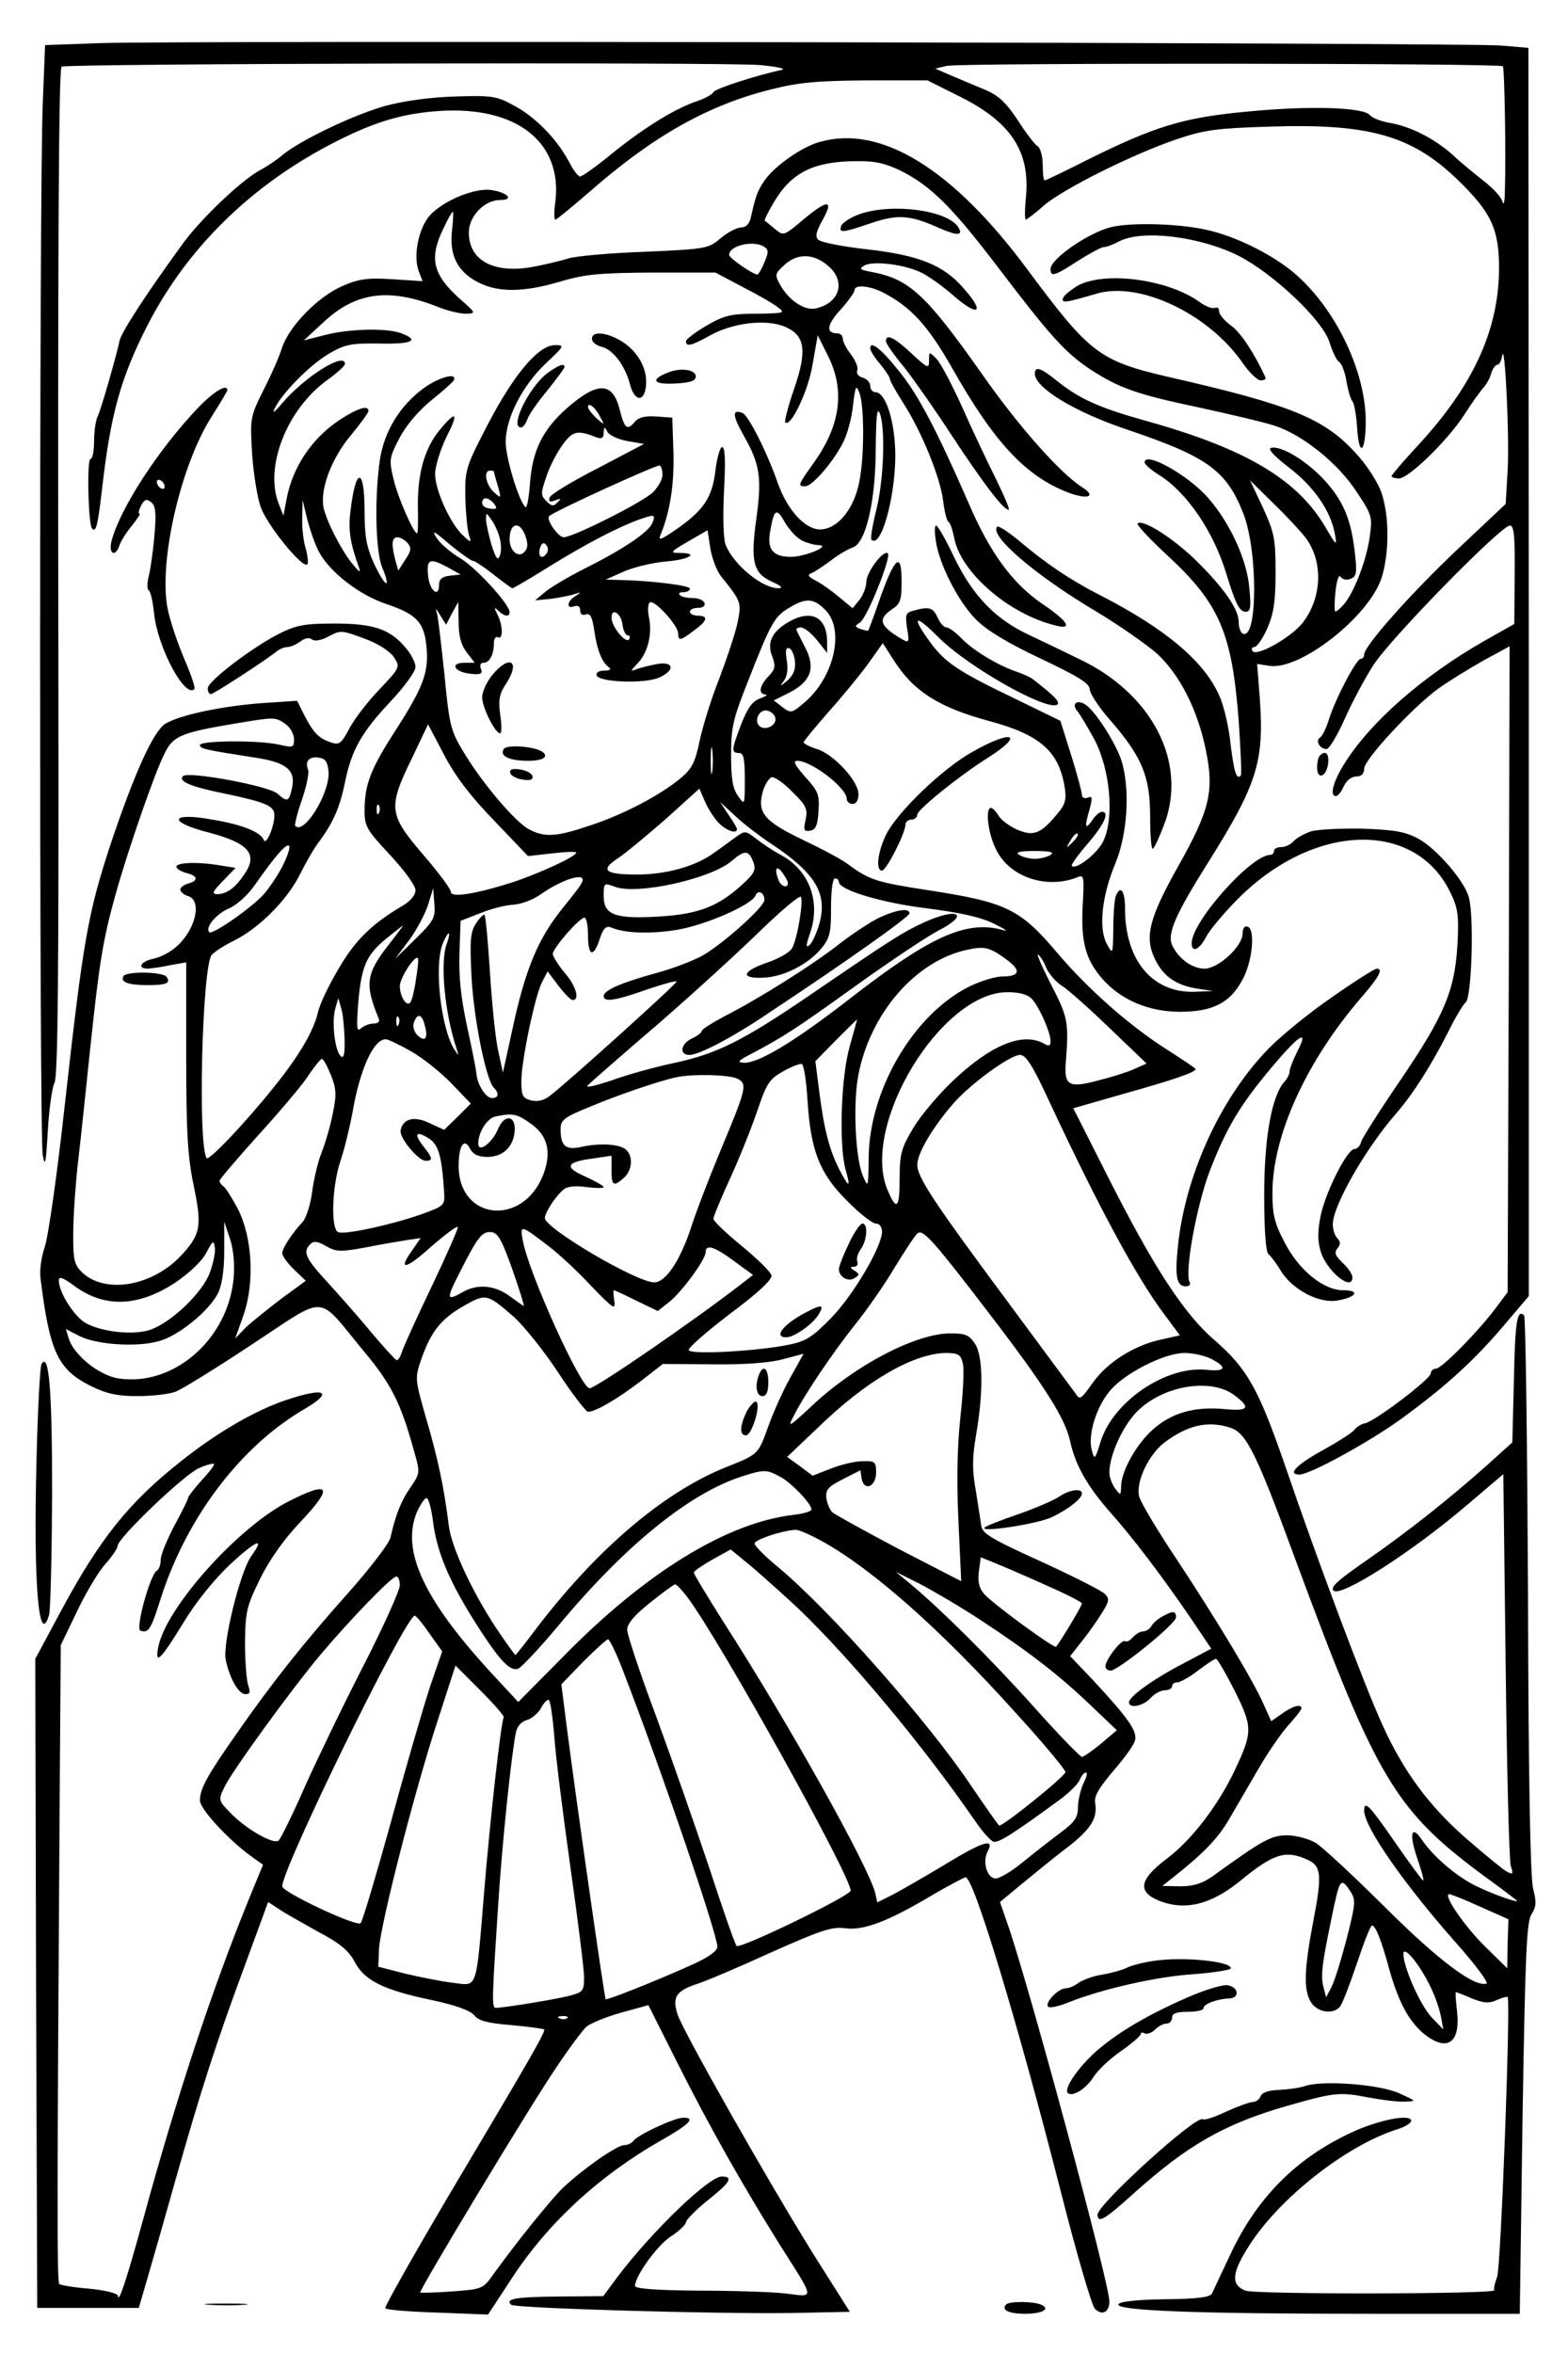 <?xml version="1.0" encoding="UTF-8" standalone="yes"?>
<svg version="1.0" xmlns="http://www.w3.org/2000/svg" width="300pt" height="450pt" viewBox="0 0 400 600" preserveAspectRatio="xMidYMid meet">
  <g transform="translate(0,600) scale(0.1,-0.1)" fill="#000000" stroke="none">
    <path d="M255 5890 l-140 -5 -6 -150 c-9 -216 -9 -2632 0 -2680 6 -33 8 -23
13 61 3 56 11 111 17 123 9 15 11 293 10 1023 -2 1125 1 1561 8 1568 8 8 1702
12 1783 4 41 -4 66 -9 55 -12 -65 -14 -171 -48 -175 -57 -2 -5 -21 -16 -42
-23 -56 -19 -133 -66 -216 -133 -40 -33 -77 -59 -82 -59 -5 0 -17 15 -26 33
-30 58 -83 114 -136 144 -50 28 -58 30 -156 27 -65 -2 -130 -11 -179 -24 -79
-22 -216 -87 -262 -125 -14 -12 -39 -29 -56 -38 -46 -24 -149 -121 -197 -186
-89 -122 -159 -228 -163 -250 -8 -38 -48 -178 -56 -193 -5 -10 -9 -38 -9 -63
0 -25 -4 -45 -9 -45 -10 0 -6 -169 4 -178 10 -10 14 6 25 98 22 195 48 287
117 422 102 198 267 359 480 467 100 51 172 72 264 78 196 13 313 -79 296
-229 -4 -27 -4 -48 0 -48 3 0 42 32 87 71 162 142 302 221 463 261 71 18 118
22 243 23 l156 0 78 -39 c135 -66 185 -142 173 -261 -3 -30 -3 -55 0 -55 2 0
24 16 46 36 50 43 231 133 342 170 68 23 102 27 230 31 256 9 366 -22 483
-135 87 -84 107 -127 106 -232 -2 -155 -68 -296 -207 -446 -37 -40 -67 -75
-67 -78 0 -3 8 -6 19 -6 25 0 128 101 168 165 18 28 39 57 46 65 8 8 18 25 21
38 4 12 11 22 16 22 5 0 10 10 12 23 7 42 19 -208 14 -293 l-5 -85 -121 -114
c-118 -111 -240 -248 -240 -270 0 -6 -4 -11 -9 -11 -11 0 -65 -103 -81 -155
-7 -22 -17 -43 -23 -46 -12 -8 0 -29 17 -29 7 0 27 34 46 76 18 41 51 103 73
137 42 67 326 357 349 357 10 0 13 -27 12 -125 l-1 -126 -76 -43 c-156 -89
-289 -205 -356 -311 -30 -47 -40 -85 -23 -85 5 0 14 11 20 25 7 15 20 25 32
25 13 0 20 7 20 20 0 23 123 156 189 204 25 18 77 50 114 71 l68 37 -2 -823
-3 -824 -30 -40 c-44 -59 -138 -155 -153 -155 -7 0 -13 -6 -13 -12 -1 -15
-141 -121 -167 -127 -10 -2 -22 -9 -28 -17 -5 -7 -41 -30 -79 -51 -69 -38 -93
-63 -61 -63 26 0 171 79 254 138 112 81 186 147 263 237 l68 80 0 1592 -1
1591 -72 6 c-92 7 -3386 13 -3572 6z m3579 -59 c4 -6 8 -230 5 -316 0 -27 -3
-41 -6 -30 -2 11 -23 34 -46 52 -23 18 -60 48 -81 68 -47 42 -110 74 -163 82
-21 4 -42 12 -48 19 -15 21 -158 25 -318 9 -160 -15 -233 -38 -406 -124 -55
-28 -103 -51 -106 -51 -3 0 -5 18 -5 40 0 21 -6 43 -13 47 -7 4 -30 34 -51 67
-30 45 -49 63 -85 78 -25 10 -64 27 -86 36 l-39 17 29 7 c36 8 1415 7 1419 -1z"/>
    <path d="M2091 5638 c-45 -12 -114 -61 -139 -96 -19 -27 -24 -40 -36 -94 -4
-19 -13 -28 -25 -28 -11 0 -34 -12 -52 -27 -32 -27 -37 -28 -193 -35 -89 -3
-177 -11 -196 -17 -19 -6 -61 -16 -93 -22 -98 -17 -161 17 -161 88 0 42 40 83
80 83 35 0 21 18 -20 25 -43 8 -127 -27 -161 -66 -28 -34 -41 -102 -27 -140
l10 -26 -77 5 c-64 4 -86 1 -129 -18 -61 -27 -135 -102 -153 -158 -6 -20 -27
-68 -47 -107 -34 -68 -34 -72 -29 -160 3 -49 13 -112 22 -138 17 -47 107 -158
119 -146 3 3 1 21 -4 40 -6 18 -10 54 -9 79 l1 45 12 -50 c7 -27 20 -64 29
-81 27 -52 103 -111 172 -134 77 -26 97 -46 103 -109 6 -65 -7 -101 -78 -212
-65 -100 -80 -140 -80 -207 0 -39 6 -49 65 -112 36 -39 65 -78 65 -90 0 -12
-13 -28 -32 -39 -78 -46 -120 -86 -163 -159 -25 -42 -50 -93 -54 -114 -11 -47
-48 -110 -109 -186 -75 -94 -170 -194 -175 -185 -23 39 -11 489 13 518 7 8 33
25 58 37 64 32 135 104 167 168 15 30 37 69 50 85 35 48 52 86 65 150 17 83
42 127 116 206 35 37 64 77 64 88 0 11 -11 33 -25 49 -40 48 -82 62 -182 62
-75 0 -97 -4 -139 -25 -70 -35 -184 -122 -184 -140 0 -8 3 -15 8 -15 7 0 144
89 169 110 7 5 18 10 26 10 7 0 22 6 33 14 11 9 23 11 29 6 7 -6 23 -3 39 5
36 19 35 19 100 -5 32 -12 61 -31 71 -46 16 -25 16 -26 -38 -83 -30 -31 -64
-76 -76 -99 -19 -36 -25 -42 -44 -36 -32 10 -46 23 -69 67 l-20 40 -91 -6
c-105 -8 -211 -31 -246 -53 -31 -21 -79 -128 -140 -310 -57 -174 -69 -243
-116 -664 -19 -173 -42 -335 -51 -360 -9 -27 -14 -61 -10 -85 23 -183 44 -227
127 -269 41 -20 68 -26 120 -26 37 0 80 5 96 11 15 5 104 60 196 121 195 128
163 130 283 -15 73 -87 96 -134 130 -256 16 -57 16 -57 -9 -94 -25 -36 -38
-71 -51 -128 -3 -14 -51 -77 -107 -140 -116 -130 -199 -235 -287 -362 -73
-104 -92 -138 -92 -168 0 -22 74 -102 133 -144 l28 -20 -37 -90 c-94 -231
-183 -500 -269 -815 -42 -153 -63 -216 -64 -194 -1 6 -32 14 -73 18 -39 3 -74
9 -77 12 -6 6 -5 269 1 1204 l3 425 41 85 c22 47 55 102 72 121 18 20 32 41
32 47 0 20 171 183 207 198 19 9 37 13 39 11 2 -2 -12 -21 -31 -41 -19 -21
-35 -42 -35 -45 0 -4 -16 -36 -35 -71 -19 -36 -35 -75 -35 -87 0 -12 -4 -25
-10 -28 -17 -10 -55 -148 -42 -153 21 -7 27 2 53 85 66 204 202 384 364 479
79 46 55 58 -48 23 -79 -27 -177 -84 -269 -158 -130 -103 -204 -196 -302 -378
l-66 -123 2 -827 3 -828 130 0 129 0 22 75 c12 41 45 156 73 256 63 222 102
344 177 546 l58 158 26 -17 c14 -10 59 -35 100 -58 57 -30 80 -49 95 -78 25
-47 72 -71 196 -97 62 -13 99 -27 109 -39 11 -14 34 -20 95 -25 44 -4 81 -9
83 -11 5 -4 -34 -72 -246 -428 -90 -153 -162 -280 -159 -283 3 -4 64 -9 134
-11 l128 -5 59 90 c92 142 224 264 384 355 72 41 87 57 55 57 -23 0 -118 -45
-127 -59 -4 -6 -15 -11 -24 -11 -18 0 -104 -60 -155 -108 -29 -27 -122 -143
-176 -218 -29 -41 -29 -41 -107 -47 -43 -3 -80 -4 -82 -3 -4 5 279 474 347
574 32 48 67 95 77 104 11 9 50 25 89 36 l69 19 76 -151 c81 -161 164 -307
258 -458 93 -147 92 -135 14 -126 -37 4 -138 7 -224 7 -106 1 -158 5 -158 12
0 25 56 103 91 126 22 14 39 31 39 37 1 6 25 31 55 55 58 46 67 61 36 61 -33
0 -179 -141 -265 -255 l-37 -50 -115 -1 c-110 -1 -136 -6 -120 -21 9 -9 531
-24 717 -21 l147 3 -93 147 c-118 190 -329 562 -346 610 -15 45 -5 61 49 79
20 6 105 42 188 80 128 57 157 67 191 62 46 -6 108 17 222 85 41 24 79 44 84
45 20 4 134 -374 242 -797 40 -158 80 -295 88 -303 19 -19 37 -9 37 19 0 46
-205 805 -259 960 l-20 58 52 43 c29 24 79 65 113 91 66 50 84 78 78 117 -4
18 8 38 45 82 27 31 53 66 56 78 8 23 -16 57 -106 154 l-59 62 30 38 c17 21
40 54 51 72 19 30 20 37 7 49 -8 8 -81 45 -164 83 -128 58 -149 71 -151 92 -2
13 -8 53 -14 90 -9 50 -9 82 1 140 19 110 18 201 -3 233 -15 22 -25 26 -62 26
-88 0 -242 -80 -353 -184 -60 -56 -64 -58 -47 -26 29 57 99 160 156 232 30 37
76 103 102 147 27 44 53 84 59 87 14 9 45 -27 182 -206 144 -188 193 -267 206
-325 13 -61 44 -115 102 -181 57 -64 127 -156 200 -262 l58 -86 -70 -37 c-77
-40 -140 -85 -140 -100 0 -16 36 -10 55 11 10 11 26 20 37 20 10 0 18 5 18 10
0 6 6 10 13 10 7 0 31 13 53 30 21 16 42 30 46 30 4 0 25 -37 48 -82 46 -93
46 -104 -1 -204 -42 -88 -109 -176 -173 -224 -69 -52 -75 -83 -21 -106 66 -27
133 -12 209 50 85 70 116 79 171 54 36 -16 38 -39 15 -158 -24 -126 -25 -178
-4 -208 17 -24 56 -29 72 -9 6 6 25 56 43 109 18 54 35 98 39 98 9 0 24 -37
45 -115 23 -80 48 -127 85 -159 60 -50 96 -27 87 54 -3 28 -5 50 -3 50 2 0 21
-7 41 -16 30 -12 44 -13 63 -4 14 6 26 9 28 8 8 -9 -17 -690 -27 -715 -6 -15
-9 -30 -7 -33 6 -10 -608 -11 -635 -1 -38 15 -35 46 11 117 78 121 247 253
375 294 20 6 37 16 37 22 0 19 -85 2 -153 -30 -142 -66 -242 -168 -309 -312
-22 -47 -43 -91 -46 -98 -5 -10 -37 -14 -121 -15 -73 -1 -116 -6 -118 -13 -5
-16 196 -24 638 -24 l386 0 7 498 c7 418 10 501 23 521 12 19 13 31 4 65 -7
27 -12 279 -13 748 -2 388 -6 710 -10 714 -18 17 -23 -16 -26 -166 l-4 -158
-71 -64 c-93 -82 -191 -160 -294 -232 -81 -56 -100 -73 -91 -82 18 -18 201 99
340 218 l93 79 6 -488 c3 -268 9 -499 13 -511 7 -21 6 -23 -11 -14 -10 6 -57
44 -105 86 -93 82 -158 169 -212 289 -45 98 -168 426 -245 652 -70 203 -98
254 -183 328 -78 67 -155 186 -269 411 l-91 180 129 37 c129 36 183 55 183 63
0 2 -33 24 -72 49 -92 58 -199 151 -279 245 -97 115 -131 131 -331 162 -131
20 -150 26 -203 65 -16 13 -70 41 -118 64 -98 47 -116 69 -101 123 5 17 15 33
22 36 7 2 31 -14 53 -37 36 -35 40 -44 34 -72 -6 -26 -4 -30 12 -27 14 2 19
14 21 50 3 42 -1 51 -34 87 -27 31 -32 41 -20 41 36 0 126 -69 126 -97 0 -7 7
-13 15 -13 9 0 15 9 15 25 0 33 -62 101 -106 115 -19 6 -34 14 -34 17 0 3 29
38 63 77 35 39 81 95 102 124 l37 52 27 -42 c51 -81 116 -122 246 -157 129
-35 176 -77 191 -168 5 -33 2 -44 -21 -71 -40 -48 -59 -55 -99 -38 -19 8 -41
24 -48 35 -7 12 -16 21 -20 21 -15 0 -8 -65 13 -106 34 -71 130 -103 210 -70
14 6 15 -3 11 -72 -5 -93 7 -139 51 -189 47 -53 118 -83 197 -83 82 0 127 22
158 79 27 46 35 131 15 138 -8 3 -13 -4 -13 -17 0 -33 -62 -90 -97 -90 -31 0
-65 24 -82 58 -15 29 6 78 93 216 123 196 141 255 130 412 l-7 91 32 -5 c78
-11 251 124 285 223 20 62 21 158 0 219 -9 26 -37 70 -65 100 -81 89 -163 123
-479 195 -176 41 -200 60 -357 271 -191 259 -376 373 -532 328z m206 -73 c78
-39 132 -93 250 -248 133 -175 171 -217 236 -260 73 -47 118 -63 280 -97 78
-17 163 -37 190 -46 70 -23 160 -95 207 -167 39 -58 41 -65 35 -110 -7 -60
-39 -144 -65 -176 -11 -13 -22 -22 -24 -20 -2 2 -2 26 1 52 3 28 9 44 13 36 5
-7 16 -9 25 -5 15 5 17 15 12 60 -9 87 -28 135 -75 188 -46 51 -112 92 -139
86 -10 -2 6 -20 45 -50 64 -49 106 -110 117 -168 6 -34 5 -33 -24 16 -71 121
-202 199 -451 269 -126 35 -175 57 -234 104 -42 34 -56 38 -56 18 0 -36 102
-98 237 -143 204 -69 252 -104 295 -214 38 -99 36 -329 -3 -305 -5 4 -9 16 -9
28 0 33 -35 84 -104 153 -59 59 -141 112 -154 99 -3 -3 32 -41 79 -84 130
-121 162 -195 179 -420 5 -74 8 -137 5 -139 -11 -11 -17 10 -26 82 -4 42 -17
96 -28 121 -39 89 -138 172 -306 258 -76 39 -137 80 -209 141 -26 21 -49 36
-52 33 -22 -22 97 -124 252 -216 60 -36 130 -85 157 -109 58 -55 102 -142 123
-244 22 -106 10 -154 -71 -298 -73 -130 -86 -179 -59 -235 21 -44 53 -67 108
-76 l41 -6 -48 -2 c-107 -3 -177 80 -177 212 0 46 -12 62 -24 31 -3 -9 -6 -46
-6 -82 -1 -67 -1 -67 -17 -38 -21 40 -12 123 23 206 30 74 37 184 16 257 -14
46 -68 131 -94 147 -21 13 -35 1 -20 -17 7 -8 26 -40 44 -73 40 -76 51 -198
23 -258 -15 -32 -70 -75 -81 -64 -2 3 16 28 41 57 43 50 56 81 36 81 -6 0 -17
-10 -25 -22 -18 -26 -20 -17 -6 30 7 28 7 33 -5 28 -8 -3 -15 0 -15 7 0 7 -12
52 -27 100 l-28 89 -115 56 c-148 71 -180 93 -219 147 -47 65 -37 70 22 11 76
-77 283 -193 305 -172 6 7 -10 23 -63 64 -6 5 -26 14 -44 20 -49 17 -112 56
-140 86 -14 14 -30 26 -36 26 -7 0 -17 11 -23 25 -12 26 -21 29 -61 18 -21 -5
-22 -10 -17 -45 6 -35 5 -38 -11 -29 -59 34 -65 52 -28 77 22 14 25 24 25 71
0 76 -16 65 -53 -37 -16 -47 -31 -86 -32 -88 -1 -1 -10 1 -20 4 -15 6 -15 8
-2 16 18 9 81 167 72 177 -11 10 -55 -48 -55 -73 0 -13 -8 -33 -17 -45 l-18
-22 -35 29 c-19 16 -46 35 -60 42 -19 10 -21 14 -9 19 8 3 30 18 49 32 19 15
44 29 55 33 34 10 59 120 59 253 1 79 3 106 10 90 15 -37 11 -167 -8 -245 -10
-40 -16 -75 -13 -78 24 -24 60 104 61 212 0 87 -24 164 -51 164 -7 0 -13 7
-13 16 0 9 -9 18 -19 21 -12 3 -17 11 -14 19 3 7 -5 25 -16 40 -12 15 -21 33
-21 40 0 8 -6 14 -14 14 -30 0 -27 22 8 60 20 22 36 45 36 50 0 15 37 12 73
-6 71 -37 114 -84 175 -191 108 -191 188 -277 297 -319 51 -19 73 -10 35 14
-55 35 -161 154 -254 287 -143 203 -186 243 -280 261 -32 6 -36 8 -21 17 23
13 106 2 147 -19 18 -9 53 -34 77 -55 67 -59 86 -48 29 16 -51 59 -113 84
-244 99 -64 7 -120 18 -127 25 -8 8 -5 21 12 51 29 52 12 52 -51 -1 -49 -41
-49 -41 -71 -23 -12 10 -24 20 -26 21 -2 1 8 22 23 47 44 75 100 104 207 105
51 1 76 -5 116 -24z m-1144 -153 c-7 -63 14 -105 67 -132 51 -26 115 -26 209
2 64 19 101 22 236 23 l160 0 70 -37 c39 -20 79 -43 90 -52 19 -14 15 -15 -55
-16 -65 0 -82 -4 -127 -30 -29 -17 -53 -35 -53 -40 0 -15 14 -12 62 15 58 32
142 42 190 22 52 -22 58 -60 23 -161 -15 -43 -24 -80 -22 -83 14 -14 59 80 70
148 l13 74 27 -54 c43 -87 31 -176 -37 -271 -40 -56 -42 -60 -22 -60 18 0 70
60 96 110 11 21 23 64 26 96 6 50 8 54 16 33 14 -35 13 -177 -2 -237 -15 -65
-56 -112 -98 -112 -38 0 -83 49 -107 116 -29 83 -76 175 -91 181 -27 10 -26
-6 4 -59 41 -73 46 -106 31 -214 -15 -109 -7 -137 44 -159 19 -9 25 -14 14
-15 -42 -1 -116 60 -136 111 -6 16 -7 73 -4 138 4 75 3 111 -5 111 -5 0 -13
-27 -17 -60 -8 -69 -30 -102 -103 -152 -36 -25 -44 -27 -37 -12 24 58 35 127
33 209 l-3 90 -41 3 c-27 2 -45 -2 -54 -13 -20 -24 -27 -18 -39 30 -18 72 -56
73 -135 4 -62 -55 -88 -108 -94 -192 -3 -38 -8 -65 -12 -60 -18 19 -50 127
-50 166 0 61 43 144 102 200 48 45 49 47 24 47 -42 0 -104 -73 -171 -201 -57
-110 -59 -116 -58 -187 1 -39 5 -82 9 -95 7 -22 6 -22 -14 -3 -32 28 -72 115
-72 157 0 20 13 61 28 93 33 64 27 72 -16 20 -39 -47 -57 -112 -56 -196 1 -38
0 -68 -2 -68 -9 0 -49 91 -60 138 -12 50 -11 55 15 105 16 31 48 69 81 96 30
24 57 48 58 52 8 20 -38 7 -76 -20 -62 -45 -102 -111 -113 -184 -14 -98 -11
-233 6 -274 24 -58 8 -51 -20 8 -20 44 -25 70 -25 137 0 112 -23 112 -36 -2
-6 -46 -1 -80 21 -141 6 -16 3 -16 -14 5 -27 31 -66 106 -75 143 -11 46 18
126 69 187 25 30 45 58 45 62 0 16 -28 7 -74 -23 -71 -47 -120 -121 -135 -202
l-8 -42 -11 28 c-39 94 19 243 123 318 25 18 45 36 45 41 0 32 -103 -33 -160
-100 -20 -24 -27 -28 -19 -13 19 39 90 111 138 139 41 24 56 27 129 26 83 -2
104 8 56 26 -37 14 -131 12 -194 -4 l-55 -14 52 48 c81 75 165 86 286 39 26
-11 60 -19 75 -19 27 1 27 1 -15 38 -69 62 -79 103 -42 179 11 24 22 43 24 43
2 0 1 -22 -2 -48z m796 -41 c12 -8 12 -14 1 -40 -7 -17 -15 -31 -18 -31 -11 0
-72 42 -72 50 0 24 62 38 89 21z m168 -53 c40 -38 24 -90 -34 -104 -29 -8 -70
19 -93 60 -14 26 -14 28 14 53 34 29 76 26 113 -9z m-586 -381 c12 -22 12 -22
-10 -3 -11 11 -21 23 -21 28 0 14 19 -1 31 -25z m71 -62 l41 -7 -118 -62 c-65
-33 -121 -67 -123 -75 -3 -10 0 -12 14 -7 15 6 17 5 6 -5 -10 -11 -15 -10 -28
3 -15 15 -15 20 0 63 8 26 28 63 42 82 26 35 37 37 88 17 11 -4 16 0 16 12 1
17 2 17 10 2 6 -9 29 -19 52 -23z m88 -86 c0 -11 -11 -31 -24 -44 -25 -25
-204 -115 -228 -115 -14 0 -46 46 -37 54 12 12 275 132 282 129 4 -2 7 -13 7
-24z m-430 8 c0 -1 4 -17 10 -36 9 -33 9 -33 -10 -16 -21 19 -27 55 -10 55 6
0 10 -1 10 -3z m2072 -170 c44 -61 40 -151 -8 -214 -28 -37 -119 -89 -129 -73
-3 6 -1 10 5 10 6 0 21 21 33 48 16 37 21 67 21 142 0 86 -3 101 -32 165 l-33
70 61 -60 c34 -33 71 -73 82 -88z m-2072 89 c9 -12 8 -15 -9 -13 -12 1 -21 7
-21 14 0 17 15 16 30 -1z m787 -95 c13 -6 32 -11 41 -11 34 -1 -32 -29 -69
-30 -48 0 -63 19 -54 67 10 56 16 59 38 20 11 -19 31 -40 44 -46z m-772 6 c4
-15 4 -35 0 -44 -5 -14 -10 -7 -21 27 -7 25 -14 54 -14 65 0 19 0 19 14 -1 8
-11 18 -33 21 -47z m389 39 c-9 -22 -71 -65 -169 -114 -44 -22 -91 -50 -105
-62 l-25 -21 40 4 c22 3 49 8 60 12 18 6 18 5 3 -5 -22 -13 -24 -34 -3 -26 9
3 15 0 15 -10 0 -10 6 -14 14 -11 11 5 17 -6 22 -41 7 -50 20 -82 38 -94 6 -5
1 -8 -12 -8 -14 0 -22 -5 -20 -12 6 -18 122 -22 159 -6 41 18 39 42 -3 35 -18
-3 -42 -9 -53 -13 -18 -7 -18 -6 3 16 25 27 37 76 27 118 -3 17 -2 33 3 36 12
7 72 -59 72 -79 0 -20 6 -19 40 7 35 25 38 38 10 38 -11 0 -20 5 -20 10 0 6 9
10 21 10 12 0 19 5 16 13 -2 6 -15 12 -30 12 -14 0 -29 3 -33 8 -4 4 0 7 9 7
10 0 17 4 17 9 0 8 -95 20 -175 22 l-40 1 45 20 c24 11 73 23 107 26 62 5 89
22 36 22 -25 0 -23 3 22 29 l50 29 7 -46 c4 -25 16 -57 27 -71 53 -66 53 -67
42 -121 -6 -27 -27 -90 -46 -140 -20 -50 -42 -121 -50 -158 -11 -55 -20 -72
-47 -95 -51 -43 -145 -93 -230 -121 -88 -30 -118 -32 -158 -11 -35 18 -121
119 -169 200 -31 51 -35 67 -47 193 -8 75 -16 145 -19 157 -5 16 -3 15 8 -4
l15 -24 15 29 16 29 1 -51 c0 -36 6 -59 21 -78 l20 -26 -26 0 c-39 0 -26 -24
15 -28 26 -3 32 0 27 12 -4 10 -1 16 7 16 15 0 26 21 26 51 0 11 5 17 10 14
14 -8 13 31 -1 58 -9 18 -9 20 2 10 15 -15 29 -17 29 -4 0 20 -85 113 -125
137 -24 14 -51 37 -61 52 -14 22 -8 19 33 -16 28 -23 55 -42 59 -42 5 0 29
-16 53 -35 24 -19 46 -35 48 -35 3 0 44 24 92 54 97 60 178 102 231 121 40 14
43 14 34 -9z m-324 -32 c7 -19 7 -31 -1 -40 -15 -19 -39 0 -39 31 0 42 26 48
40 9z m-300 -19 c10 -12 9 -20 -6 -42 l-18 -28 -7 25 c-11 41 -10 60 5 60 7 0
19 -7 26 -15z m356 -24 c-12 -19 -24 -12 -19 10 4 13 9 17 15 11 6 -6 7 -15 4
-21z m-253 -38 l32 -18 -27 -3 c-20 -2 -28 -9 -28 -23 0 -36 -25 -14 -28 24
-4 42 4 45 51 20z m962 -108 c50 -49 24 -168 -49 -233 -36 -31 -38 -32 -60
-15 l-22 17 40 20 c54 28 67 62 41 113 -11 21 -21 41 -23 46 -2 4 3 7 11 7 9
0 27 -15 41 -32 l26 -33 0 28 c0 64 -41 85 -100 50 -41 -24 -54 -52 -40 -87 9
-25 8 -32 -10 -51 -23 -24 -26 -45 -7 -46 6 0 0 -5 -14 -10 -20 -7 -32 -25
-48 -65 -25 -66 -26 -74 -6 -74 12 0 15 -14 15 -67 0 -67 0 -67 -17 -43 -14
19 -18 45 -18 105 0 71 5 92 44 190 58 148 67 163 104 185 42 26 63 25 92 -5z
m-517 -38 c2 -15 8 -27 13 -27 6 0 7 -5 4 -10 -8 -13 -45 32 -45 55 0 27 25
11 28 -18z m440 -93 c2 -21 -4 -36 -20 -50 -18 -15 -20 -15 -9 -1 9 11 12 30
8 53 -4 25 -2 34 6 31 7 -2 13 -17 15 -33z m-50 -145 c4 -19 -27 -34 -41 -20
-14 14 0 43 20 39 10 -2 19 -10 21 -19z m-1250 -15 c12 -8 22 -26 22 -39 0
-21 -2 -22 -37 -14 -51 12 -203 11 -203 -1 0 -9 13 -12 135 -31 85 -12 110
-32 100 -78 -8 -36 -12 -37 -37 -15 -21 20 -228 58 -241 45 -13 -13 18 -27
108 -45 104 -22 125 -31 125 -55 0 -28 -21 -78 -27 -63 -8 20 -53 39 -131 52
-109 20 -116 -6 -9 -33 102 -27 126 -55 90 -107 -23 -34 -44 -49 -67 -50 -17
0 -15 5 13 34 l32 33 -38 6 c-57 10 -113 8 -113 -3 0 -5 11 -12 25 -16 30 -7
32 -20 5 -27 -11 -3 -20 -10 -20 -15 0 -6 9 -14 20 -17 38 -12 17 -92 -35
-133 -14 -12 -39 -24 -55 -27 -32 -7 -41 -25 -12 -25 9 1 35 4 57 9 l40 7 0
-240 c0 -196 4 -257 19 -329 21 -100 18 -123 -26 -172 -76 -87 -206 -108 -264
-44 -16 18 -18 35 -17 107 1 48 7 128 13 177 6 50 19 176 30 280 23 218 32
277 65 395 32 114 101 314 126 361 21 42 41 51 179 74 101 17 102 17 128 -1z
m533 -247 l86 -90 62 7 c33 4 61 5 61 2 0 -10 -92 -52 -160 -75 -97 -31 -160
-41 -160 -25 0 7 -31 49 -70 94 -89 104 -91 120 -28 249 l40 84 41 -78 c28
-54 67 -105 128 -168z m556 126 c-2 -16 -4 -3 -4 27 0 30 2 43 4 28 2 -16 2
-40 0 -55z m-979 0 c5 -53 -62 -163 -85 -139 -2 2 5 32 17 66 12 35 19 69 16
77 -9 22 3 35 27 31 17 -2 23 -11 25 -35z m994 -130 c20 -21 48 -31 48 -17 0
3 -10 20 -22 37 l-21 32 39 -36 c21 -20 62 -51 89 -69 115 -76 147 -128 125
-206 -7 -24 -18 -48 -25 -54 -10 -8 -9 0 2 32 27 80 -3 159 -75 198 -21 11
-49 30 -64 42 -26 20 -28 20 -50 4 -13 -9 -38 -28 -57 -41 -46 -34 -122 -55
-195 -55 -84 0 -96 11 -49 42 21 14 76 60 123 101 l84 76 14 -32 c7 -17 23
-42 34 -54z m-865 25 c-3 -8 -6 -5 -6 6 -1 11 2 17 5 13 3 -3 4 -12 1 -19z
m1769 -76 c-17 -16 -18 -16 -5 5 7 12 15 20 18 17 3 -2 -3 -12 -13 -22z
m-2015 -60 c-11 -22 -32 -53 -46 -70 -28 -33 -133 -107 -141 -99 -12 12 19 48
51 61 20 9 48 34 67 62 51 73 82 108 86 96 2 -6 -6 -28 -17 -50z m1201 9 c7
-19 2 -29 -29 -57 -60 -55 -111 -75 -210 -81 -114 -7 -143 4 -143 52 0 34 1
34 28 24 57 -22 246 20 299 66 33 28 43 28 55 -4z m758 19 c-8 -5 -26 -10 -40
-10 -14 0 -32 5 -40 10 -11 7 1 10 40 10 39 0 51 -3 40 -10z m-670 -72 c0 -14
-18 -9 -24 8 -11 28 -6 39 9 20 8 -11 15 -23 15 -28z m-527 -1 c-3 -7 -23 -32
-43 -57 -67 -81 -100 -160 -134 -320 l-23 -105 -12 55 c-7 30 -16 120 -21 199
-5 78 -11 145 -14 148 -2 3 -12 -7 -22 -22 -14 -22 -16 -42 -11 -138 6 -108
37 -261 57 -281 14 -14 12 -26 -5 -26 -16 0 -38 35 -40 65 -1 11 -12 65 -24
120 -15 70 -21 125 -19 184 l3 83 49 19 c26 11 65 21 85 22 20 1 51 13 68 25
61 43 125 61 106 29z m657 4 c0 -20 108 -53 223 -67 85 -11 137 -22 172 -39
28 -14 39 -21 25 -17 -93 27 -185 -14 -390 -173 -143 -111 -233 -165 -271
-165 -20 1 -17 5 18 23 83 44 111 62 267 174 88 63 181 125 208 139 86 44 51
62 -39 20 -53 -25 -77 -40 -295 -189 -162 -110 -229 -144 -336 -167 -48 -10
-121 -30 -162 -45 -45 -15 -69 -20 -60 -12 8 8 89 79 180 157 91 79 208 186
261 238 53 51 99 90 102 85 7 -11 -9 -107 -22 -130 -5 -11 -35 -28 -65 -38
-64 -22 -68 -41 -8 -38 50 2 112 33 146 73 23 28 26 40 26 106 0 43 4 74 10
74 6 0 10 -4 10 -9z m-1080 -145 l-52 -51 36 48 c19 26 41 67 48 90 l13 42 3
-39 c3 -36 -1 -44 -48 -90z m890 99 c0 -17 -101 -108 -155 -140 -22 -13 -76
-34 -120 -46 -88 -24 -135 -44 -135 -59 0 -16 29 -12 108 16 41 14 76 24 78
21 3 -3 -271 -251 -323 -291 -15 -12 -32 -16 -48 -12 -22 6 -25 12 -25 49 0
53 35 219 53 253 l14 27 28 -37 c15 -20 31 -36 36 -36 19 0 8 37 -21 70 -16
19 -29 41 -30 47 0 15 68 93 81 93 5 0 9 -20 9 -45 0 -54 14 -58 30 -9 9 27
16 34 29 29 34 -15 102 -17 168 -6 73 12 191 64 200 87 6 16 23 9 23 -11z
m-960 -116 c-56 -72 -60 -99 -24 -186 4 -8 -2 -13 -13 -13 -11 0 -25 -6 -32
-12 -11 -11 -12 1 -7 66 8 93 21 122 73 164 21 17 39 31 41 32 1 0 -16 -23
-38 -51z m150 5 c-18 -46 -6 -176 25 -269 6 -19 6 -19 -6 -1 -34 54 -52 211
-30 269 6 15 13 27 16 27 2 0 0 -12 -5 -26z m1428 -41 c38 -28 34 -43 -12 -43
-17 0 -56 -12 -84 -26 -142 -71 -255 -264 -256 -437 -1 -76 -1 -77 -15 -45
-19 46 -25 181 -12 253 29 159 146 295 278 323 45 10 57 7 101 -25z m101 -21
c7 -15 24 -36 39 -45 15 -9 70 -58 122 -108 l95 -91 -34 -15 c-18 -8 -60 -21
-93 -29 -72 -19 -84 -12 -79 49 8 101 5 114 -38 197 -23 45 -38 80 -33 76 5
-3 15 -18 21 -34z m-1608 -30 c-4 -29 -11 -56 -15 -59 -10 -10 -26 17 -26 43
0 20 38 79 46 71 2 -1 0 -27 -5 -55z m1572 -50 c19 -21 47 -85 47 -107 0 -12
-4 -14 -19 -5 -54 28 -134 -5 -230 -96 -36 -34 -82 -88 -101 -120 -31 -52 -35
-66 -35 -130 0 -76 -8 -83 -31 -28 -69 165 137 504 306 504 32 0 52 -6 63 -18z
m-1754 -101 c1 -39 -2 -52 -10 -44 -15 15 -23 86 -14 120 l8 28 7 -25 c5 -14
8 -50 9 -79z m138 37 c-3 -8 -6 -5 -6 6 -1 11 2 17 5 13 3 -3 4 -12 1 -19z
m67 -4 c9 -33 0 -42 -20 -23 -8 9 -12 23 -8 32 9 25 21 21 28 -9z m1084 -51
c-23 -78 -28 -254 -11 -315 14 -48 9 -48 -16 0 -25 49 -39 103 -51 198 l-10
78 52 53 c29 29 53 53 54 53 1 0 -8 -30 -18 -67z m-1119 -14 c30 -17 76 -54
103 -82 l49 -51 -34 -34 -34 -33 -37 17 c-39 19 -68 12 -74 -18 -4 -19 45 -78
64 -78 19 0 18 7 -6 37 -25 32 -19 41 14 20 25 -16 33 -45 39 -137 2 -34 1
-35 -60 -57 -74 -26 -193 -52 -210 -45 -20 7 -16 120 6 183 10 30 23 84 30
121 19 112 54 188 85 188 6 0 35 -14 65 -31z m1627 -126 c128 -274 223 -449
293 -543 l41 -55 -49 -11 c-69 -15 -138 -59 -174 -111 -31 -43 -32 -44 -45
-24 -8 11 -82 111 -165 223 -196 264 -237 326 -237 358 0 29 39 95 91 155 44
51 146 125 171 125 15 0 32 -26 74 -117z m-1832 66 c14 -35 15 -50 5 -98 -6
-31 -19 -76 -29 -101 -10 -25 -20 -70 -24 -101 -4 -31 -15 -65 -24 -75 -28
-30 -52 -67 -52 -80 0 -6 13 -25 30 -41 l30 -29 -63 -46 c-34 -26 -75 -59 -90
-73 l-27 -28 21 59 c29 83 23 198 -14 271 -15 28 -31 54 -37 58 -5 3 -10 10
-10 14 0 4 43 54 95 112 52 57 110 125 128 151 17 26 35 48 38 48 4 0 14 -19
23 -41z m1216 -65 c8 -128 31 -187 101 -256 31 -32 65 -58 73 -58 10 0 16 -9
16 -21 0 -37 -72 -160 -129 -219 -48 -49 -64 -60 -109 -69 -77 -16 -248 -26
-255 -14 -3 5 44 46 104 92 74 55 109 88 107 99 -2 9 -36 42 -76 75 -39 32
-72 63 -72 69 0 6 19 52 42 102 23 50 54 127 69 171 24 71 31 83 65 102 22 13
44 21 49 20 6 -2 12 -44 15 -93z m-178 55 c25 -13 22 -25 -44 -183 -28 -67
-62 -155 -75 -196 -28 -85 -65 -140 -94 -140 -45 0 -279 138 -279 164 0 14 28
57 48 73 9 8 31 10 58 6 24 -3 44 -3 44 0 0 3 -21 15 -47 27 -55 24 -49 37 20
46 l47 7 0 -37 c0 -40 5 -43 32 -19 21 19 24 56 4 72 -16 14 -68 17 -115 6
-38 -8 -51 3 -51 46 0 23 9 30 73 56 68 29 179 67 222 76 40 9 137 7 157 -4z
m-531 -112 c46 -31 57 -73 35 -132 -52 -134 -216 -117 -216 22 0 52 14 73 29
44 8 -15 21 -21 45 -21 39 0 66 26 69 66 3 41 -27 44 -43 4 -15 -35 -50 -61
-50 -36 0 29 23 65 44 69 43 9 54 7 87 -16z m-755 -396 c-14 -156 -153 -277
-293 -256 -50 7 -116 61 -128 103 l-7 23 33 -17 c44 -23 147 -30 204 -14 51
14 127 76 151 122 10 20 16 58 16 107 l0 76 15 -45 c9 -28 12 -65 9 -99z m505
-22 c-38 -79 -72 -154 -76 -167 -4 -13 -10 -22 -14 -20 -4 2 -34 35 -66 73
-32 39 -83 96 -112 128 -55 60 -61 75 -41 95 8 8 18 7 39 -5 26 -15 36 -16
101 -4 40 8 88 16 107 19 l34 5 -22 -32 c-38 -53 -15 -48 51 12 35 30 64 52
66 48 1 -4 -29 -72 -67 -152z m299 103 c25 -19 74 -64 108 -101 56 -58 63 -63
59 -38 -2 15 -3 27 -1 27 2 0 28 -12 58 -27 l54 -26 28 22 c33 26 94 109 94
128 0 21 22 15 73 -23 l48 -35 -23 -18 c-125 -97 -378 -271 -394 -271 -22 0
-154 291 -170 375 -8 43 -7 43 66 -13z m-93 -59 c18 -51 31 -93 29 -93 -1 0
-17 11 -36 25 -38 28 -82 32 -120 10 -41 -23 -42 -18 -9 47 48 95 59 109 83
106 17 -2 27 -22 53 -95z m-772 -9 c-19 -51 -99 -127 -152 -145 -42 -14 -120
-6 -162 16 -30 15 -71 79 -71 110 0 11 10 8 41 -15 77 -56 163 -52 257 10 34
23 67 54 78 75 17 32 19 34 22 14 2 -12 -4 -41 -13 -65z m777 -113 c25 -23 76
-86 112 -141 36 -55 71 -100 76 -100 19 0 74 32 133 77 l58 45 127 -1 c82 -1
146 4 179 13 l53 14 -34 -61 c-19 -34 -44 -90 -56 -124 -26 -72 -25 -71 -105
-103 -164 -65 -338 -215 -494 -422 -24 -32 -45 -58 -46 -58 -2 0 -24 31 -49
68 -62 94 -114 206 -121 261 -12 96 -27 169 -57 271 -30 105 -30 105 -13 155
25 70 49 101 108 135 57 32 59 32 129 -29z m1144 -117 c4 -14 1 -76 -6 -137
-8 -74 -10 -164 -5 -265 l7 -154 -159 82 c-87 46 -163 88 -170 94 -6 6 -13 22
-15 36 -2 21 4 29 42 48 l45 23 3 -21 c6 -34 37 -21 37 15 0 28 -3 30 -35 29
-19 0 -56 -9 -81 -19 l-46 -18 -32 24 -33 24 81 77 c122 118 240 186 323 188
32 0 39 -4 44 -26z m634 11 c42 -22 37 -33 -12 -28 -102 11 -237 -79 -270
-182 -15 -48 -16 -49 -23 -22 -10 38 11 108 46 150 37 45 139 97 191 97 21 0
52 -7 68 -15z m58 -92 c44 -33 38 -42 -25 -36 -77 7 -135 -10 -183 -53 -42
-38 -80 -106 -80 -145 -1 -23 -1 -23 -15 -5 -8 11 -15 29 -15 41 0 44 34 119
71 156 66 66 187 86 247 42z m-8 -84 c40 -14 66 -67 164 -334 211 -570 255
-643 496 -819 36 -26 67 -50 69 -52 9 -9 -64 17 -106 38 -48 24 -107 74 -136
117 -27 40 -33 14 -11 -49 11 -33 18 -57 14 -55 -4 3 -35 45 -69 94 -67 97
-81 112 -81 84 0 -42 103 -189 236 -339 48 -54 82 -100 76 -102 -31 -10 -125
61 -261 197 -80 79 -158 152 -175 162 -17 10 -50 19 -72 19 -41 0 -60 -10
-193 -106 -25 -17 -47 -24 -80 -24 l-46 1 28 22 c77 61 115 100 143 149 17 29
50 86 74 127 23 40 58 91 76 111 19 21 34 40 34 44 0 12 -22 6 -50 -14 l-27
-19 -19 42 c-25 58 -118 213 -223 372 -49 73 -91 144 -95 159 -9 37 24 107 65
138 60 45 112 56 169 37z m-1151 -124 c28 -14 81 -69 81 -84 0 -5 -21 -11 -47
-14 -169 -20 -376 -147 -584 -359 l-117 -118 -64 69 c-176 190 -235 316 -195
414 9 20 20 37 25 37 5 0 12 -25 16 -55 9 -77 38 -149 102 -252 66 -105 94
-136 116 -128 9 4 54 52 101 108 171 206 336 340 472 383 53 17 61 17 94 -1z
m110 -166 c130 -73 301 -225 487 -431 75 -82 134 -153 132 -157 -6 -15 -162
-140 -169 -136 -4 3 -36 49 -72 102 -110 164 -360 447 -491 556 -34 28 -61 55
-61 61 0 10 69 33 104 35 8 1 39 -13 70 -30z m-60 -173 c133 -128 316 -347
449 -540 17 -25 38 -49 46 -52 12 -5 54 22 175 111 22 17 43 38 46 48 4 9 10
17 15 17 5 0 2 -12 -6 -27 -7 -16 -14 -43 -14 -60 0 -27 -8 -39 -43 -65 -24
-18 -68 -52 -96 -75 -29 -24 -61 -43 -71 -43 -22 0 -35 43 -20 70 18 34 -14
24 -112 -36 -50 -30 -109 -64 -130 -75 l-40 -20 -5 23 c-17 68 -219 430 -388
693 -41 65 -75 121 -75 125 0 4 21 18 47 33 l47 26 56 -46 c30 -26 84 -74 119
-107z m629 62 c50 -22 92 -43 92 -47 0 -6 -56 -99 -66 -110 -5 -5 -158 107
-182 133 -14 15 -18 31 -15 58 l5 37 37 -15 c20 -8 78 -33 129 -56z m-168 -88
c128 -84 202 -142 282 -218 l67 -64 -40 -34 c-23 -19 -45 -34 -49 -34 -4 0
-60 57 -123 128 -115 128 -238 249 -312 311 l-40 33 60 -30 c33 -17 103 -58
155 -92z m-1480 88 c0 -13 -41 -104 -91 -202 -51 -99 -118 -238 -150 -309 -31
-71 -62 -134 -68 -140 -12 -12 -84 29 -125 72 -29 30 -29 32 -14 63 19 41 172
251 245 338 75 89 182 200 194 200 5 0 9 -10 9 -22z m733 -30 c83 -110 417
-711 417 -749 0 -13 -283 -150 -291 -141 -4 4 -35 93 -69 197 -35 105 -96 279
-136 388 -41 109 -74 209 -74 221 0 16 18 37 58 69 31 25 60 46 64 47 4 0 18
-15 31 -32z m-657 -94 l32 -45 -30 -87 c-16 -48 -61 -202 -99 -342 -39 -140
-74 -259 -79 -264 -10 -10 -200 79 -200 94 0 47 315 690 338 690 4 0 21 -21
38 -46z m494 -96 c96 -248 240 -670 240 -702 0 -11 -24 -28 -67 -47 -91 -41
-215 -90 -218 -87 -3 3 -76 513 -99 693 l-14 110 56 58 c31 31 60 57 63 57 4
0 22 -37 39 -82z m-305 -117 c-7 -12 -35 -262 -50 -446 -21 -254 -16 -239 -79
-231 -28 3 -82 14 -121 23 l-70 18 2 47 c4 62 90 399 149 579 l46 142 63 -63
c35 -35 62 -66 60 -69z m129 -48 c3 -48 22 -198 41 -333 19 -135 35 -262 35
-282 0 -35 -3 -38 -37 -47 -34 -9 -163 -30 -188 -31 -11 0 -10 22 6 265 10
157 34 384 45 437 3 16 14 28 28 32 12 3 28 17 36 30 7 14 16 23 20 21 4 -2
10 -44 14 -92z m2031 -396 c14 -22 13 -32 -10 -122 -14 -53 -31 -109 -39 -123
l-13 -25 -7 27 c-7 29 -4 56 21 176 21 102 23 104 48 67z m331 -39 l72 -32 -2
-63 -1 -62 -56 55 c-54 53 -109 134 -92 134 4 0 40 -14 79 -32z m-126 -206
c12 -24 23 -58 26 -75 l6 -32 -30 31 c-29 31 -72 128 -72 162 1 23 43 -29 70
-86z m-2203 -78 c-3 -3 -12 -4 -19 -1 -8 3 -5 6 6 6 11 1 17 -2 13 -5z"/>
    <path d="M2193 5454 c-23 -8 -44 -22 -47 -30 -7 -19 3 -18 76 7 68 23 99 21
173 -12 47 -21 63 -20 50 1 -27 44 -169 63 -252 34z"/>
    <path d="M2260 5130 c0 -6 21 -36 47 -67 25 -32 79 -109 120 -172 77 -117 132
-191 146 -191 4 0 -11 35 -32 78 -22 44 -61 126 -86 183 -26 57 -55 113 -66
124 -19 19 -19 19 -19 -4 0 -22 -3 -21 -45 18 -44 41 -65 51 -65 31z"/>
    <path d="M2220 5112 c0 -6 11 -24 25 -40 14 -17 25 -34 25 -38 0 -5 16 -33 35
-63 47 -73 94 -190 101 -248 3 -26 9 -50 13 -53 5 -3 11 -21 15 -41 16 -88
139 -195 259 -224 45 -12 32 11 -34 55 -77 53 -134 131 -188 257 -80 183 -129
278 -178 337 -46 58 -73 78 -73 58z"/>
    <path d="M2920 4821 c0 -5 16 -19 35 -31 72 -44 141 -145 174 -255 23 -75 33
-95 49 -95 12 0 14 11 9 61 -6 71 -48 163 -103 227 -50 59 -164 123 -164 93z"/>
    <path d="M2387 4623 c8 -61 58 -158 103 -203 28 -28 81 -60 166 -100 95 -45
124 -63 124 -78 0 -10 23 -45 50 -76 83 -95 104 -145 104 -248 0 -48 3 -85 7
-82 4 2 17 30 29 62 60 158 -31 334 -218 422 -37 18 -95 46 -129 62 -85 40
-142 100 -189 197 -21 45 -42 81 -46 81 -4 0 -4 -17 -1 -37z"/>
    <path d="M1510 5136 c0 -8 11 -17 24 -20 30 -7 61 -49 73 -96 12 -45 37 -46
41 -3 4 42 -20 86 -61 112 -39 24 -77 28 -77 7z"/>
    <path d="M1397 5049 c-47 -35 -98 -139 -68 -139 5 0 12 9 16 20 3 11 26 44 51
74 24 30 44 57 44 60 0 11 -15 5 -43 -15z"/>
    <path d="M1704 5050 c-46 -18 -38 -31 18 -28 39 2 53 7 53 18 0 18 -40 23 -71
10z"/>
    <path d="M1256 4279 c-14 -17 -26 -43 -26 -57 0 -26 33 -92 46 -92 4 0 4 21 0
48 -5 37 -2 53 14 77 39 59 11 78 -34 24z"/>
    <path d="M1285 4090 c-11 -18 14 -30 63 -30 38 0 54 11 34 24 -22 13 -90 18
-97 6z"/>
    <path d="M1302 4028 c3 -7 17 -14 32 -16 20 -3 27 0 24 10 -3 7 -17 14 -32 16
-20 3 -27 0 -24 -10z"/>
    <path d="M315 3511 c-9 -15 12 -23 61 -23 49 0 60 5 49 21 -8 13 -102 15 -110
2z"/>
    <path d="M2245 3661 c-22 -10 -67 -40 -100 -65 -69 -55 -210 -143 -296 -187
-32 -17 -59 -34 -59 -38 0 -4 -11 -13 -25 -19 -29 -14 -33 -42 -6 -42 24 0
109 44 202 107 195 129 359 245 359 254 0 14 -31 10 -75 -10z"/>
    <path d="M2165 2828 c-14 -29 -25 -58 -25 -64 0 -20 24 -34 40 -23 13 8 13 10
0 19 -12 7 -12 10 -1 10 7 0 11 6 8 13 -3 7 1 21 9 32 16 22 19 65 4 65 -6 0
-22 -24 -35 -52z"/>
    <path d="M2055 2653 c-57 -30 -83 -63 -49 -63 21 0 71 36 84 61 13 23 5 23
-35 2z"/>
    <path d="M1936 2494 c-11 -28 -6 -54 9 -54 10 0 15 11 15 35 0 36 -13 47 -24
19z"/>
    <path d="M1905 2401 c-18 -37 -19 -61 -2 -61 15 0 39 78 26 86 -4 2 -15 -9
-24 -25z"/>
    <path d="M2835 5421 c-58 -14 -155 -81 -155 -107 0 -21 10 -18 70 21 30 19 60
35 66 35 7 0 25 7 40 15 59 30 205 12 303 -37 89 -45 217 -166 233 -222 7 -22
17 -44 24 -49 7 -4 15 -26 19 -50 4 -23 11 -47 16 -52 4 -6 9 -35 11 -65 5
-82 23 -62 22 23 -3 119 -70 264 -165 355 -56 55 -163 110 -246 127 -71 15
-187 18 -238 6z"/>
    <path d="M2750 5272 c-18 -11 -36 -25 -38 -32 -5 -14 6 -12 85 11 110 33 288
-52 374 -178 17 -24 37 -43 45 -43 9 0 14 3 12 8 -27 59 -63 115 -88 132 -16
12 -30 28 -30 36 0 8 -5 12 -10 9 -6 -3 -24 3 -40 15 -81 58 -240 79 -310 42z"/>
    <path d="M508 4963 c-104 -108 -204 -263 -224 -345 -7 -32 11 -39 21 -8 4 11
18 34 32 50 13 17 22 30 19 30 -4 0 -2 9 4 21 9 16 14 18 26 8 11 -9 13 -28 8
-83 -3 -39 -10 -86 -14 -103 -5 -18 -5 -35 -1 -38 5 -2 11 -29 14 -59 9 -87
79 -218 103 -193 3 3 -9 38 -26 77 -17 40 -37 99 -43 131 -22 121 35 367 115
490 21 33 38 62 38 64 0 17 -33 -2 -72 -42z m-88 -204 c0 -6 -4 -7 -10 -4 -5
3 -10 11 -10 16 0 6 5 7 10 4 6 -3 10 -11 10 -16z"/>
    <path d="M2481 4083 c-77 -43 -190 -152 -220 -210 -22 -45 -28 -93 -11 -93 11
0 60 96 60 118 0 6 7 12 15 12 8 0 15 6 15 13 1 13 107 99 182 146 94 60 59
71 -41 14z"/>
    <path d="M3367 4073 c-4 -3 -7 -17 -7 -30 0 -33 24 -24 28 10 3 26 -7 35 -21
20z"/>
    <path d="M3344 3880 c-17 -6 -37 -17 -44 -25 -7 -8 -21 -15 -31 -15 -11 0 -19
-4 -19 -10 0 -5 -4 -10 -10 -10 -48 0 -200 -170 -200 -225 0 -26 20 -17 38 18
9 17 46 61 82 97 194 193 451 199 540 14 19 -39 22 -57 18 -132 -7 -118 -32
-179 -146 -347 -52 -76 -97 -147 -100 -157 -2 -10 -10 -18 -17 -18 -18 0 -73
-108 -86 -170 -8 -40 -8 -63 0 -91 15 -50 81 -104 81 -66 0 8 -11 24 -25 37
-19 18 -22 26 -13 37 8 10 8 17 0 25 -7 7 -12 23 -12 36 0 47 82 191 161 282
43 49 91 125 133 208 19 39 40 73 45 76 15 10 22 217 8 268 -11 42 -84 126
-130 150 -34 18 -62 22 -142 25 -55 1 -114 -2 -131 -7z"/>
    <path d="M3399 3458 c-57 -39 -131 -99 -164 -133 -118 -122 -205 -308 -228
-484 -11 -93 -7 -121 18 -121 9 0 13 5 10 10 -14 23 17 194 51 284 43 111 78
169 157 263 71 85 97 101 67 43 -11 -22 -20 -45 -20 -51 0 -7 -6 -20 -14 -28
-32 -37 -51 -142 -51 -289 0 -89 4 -145 11 -150 5 -4 20 -23 31 -42 30 -49 99
-85 146 -76 49 9 57 26 13 26 -50 0 -114 52 -150 124 -25 47 -30 70 -30 124 0
147 87 337 228 500 45 52 55 72 38 72 -5 0 -56 -32 -113 -72z"/>
    <path d="M106 2522 c-4 -7 -10 -120 -13 -250 -8 -312 6 -474 32 -391 4 12 7
151 8 308 0 268 -8 364 -27 333z"/>
    <path d="M739 2173 c-129 -64 -315 -271 -335 -372 -10 -49 5 -35 65 63 30 50
78 109 117 146 68 63 92 73 55 22 -29 -41 -74 -225 -65 -265 10 -48 33 -87 50
-87 12 0 13 5 7 23 -4 12 -8 61 -8 108 1 80 4 93 39 164 24 49 62 102 104 146
83 88 74 104 -29 52z"/>
    <path d="M2701 2183 c-14 -9 -60 -29 -103 -44 -44 -15 -82 -30 -86 -34 -15
-14 136 9 173 27 44 22 75 47 75 60 0 14 -34 9 -59 -9z"/>
    <path d="M2965 1878 c-11 -6 -24 -17 -28 -25 -4 -7 -14 -13 -21 -13 -8 0 -19
-7 -26 -15 -7 -8 -16 -13 -20 -10 -9 6 -50 -47 -50 -64 0 -6 6 -11 13 -11 19
0 167 119 167 136 0 17 -8 17 -35 2z"/>
    <path d="M2944 1000 c-28 -4 -59 -12 -70 -18 -10 -5 -38 -13 -61 -17 -22 -3
-49 -13 -60 -20 -10 -8 -25 -15 -34 -15 -19 0 -55 -37 -45 -47 4 -4 28 1 54
12 87 34 223 65 318 71 52 4 94 11 94 15 0 18 -123 30 -196 19z"/>
    <path d="M3030 907 c-105 -46 -179 -90 -234 -138 -45 -40 -83 -95 -72 -106 11
-11 46 10 65 40 11 18 43 48 71 67 27 19 50 39 50 43 0 5 5 5 10 2 6 -3 17 1
26 9 8 9 22 16 30 16 8 0 14 7 14 15 0 11 11 15 40 15 22 0 40 4 40 9 0 11 35
24 65 25 29 1 25 30 -5 34 -14 1 -59 -13 -100 -31z"/>
    <path d="M3330 681 c-14 -5 -44 -9 -66 -10 -27 -1 -44 -6 -48 -16 -3 -8 -12
-15 -20 -15 -8 0 -38 -11 -67 -24 -29 -14 -56 -23 -61 -20 -17 11 -268 -217
-268 -243 0 -23 17 -14 91 53 138 124 232 178 392 224 123 35 134 36 211 21
33 -6 73 -11 90 -10 30 1 30 1 -14 21 -49 23 -195 34 -240 19z"/>
    <path d="M533 123 c26 -2 67 -2 90 0 23 2 2 3 -48 3 -49 0 -68 -1 -42 -3z"/>
    <path d="M2567 124 c-14 -14 6 -24 48 -24 45 0 67 13 39 24 -21 8 -79 8 -87 0z"/>
  </g>
</svg>